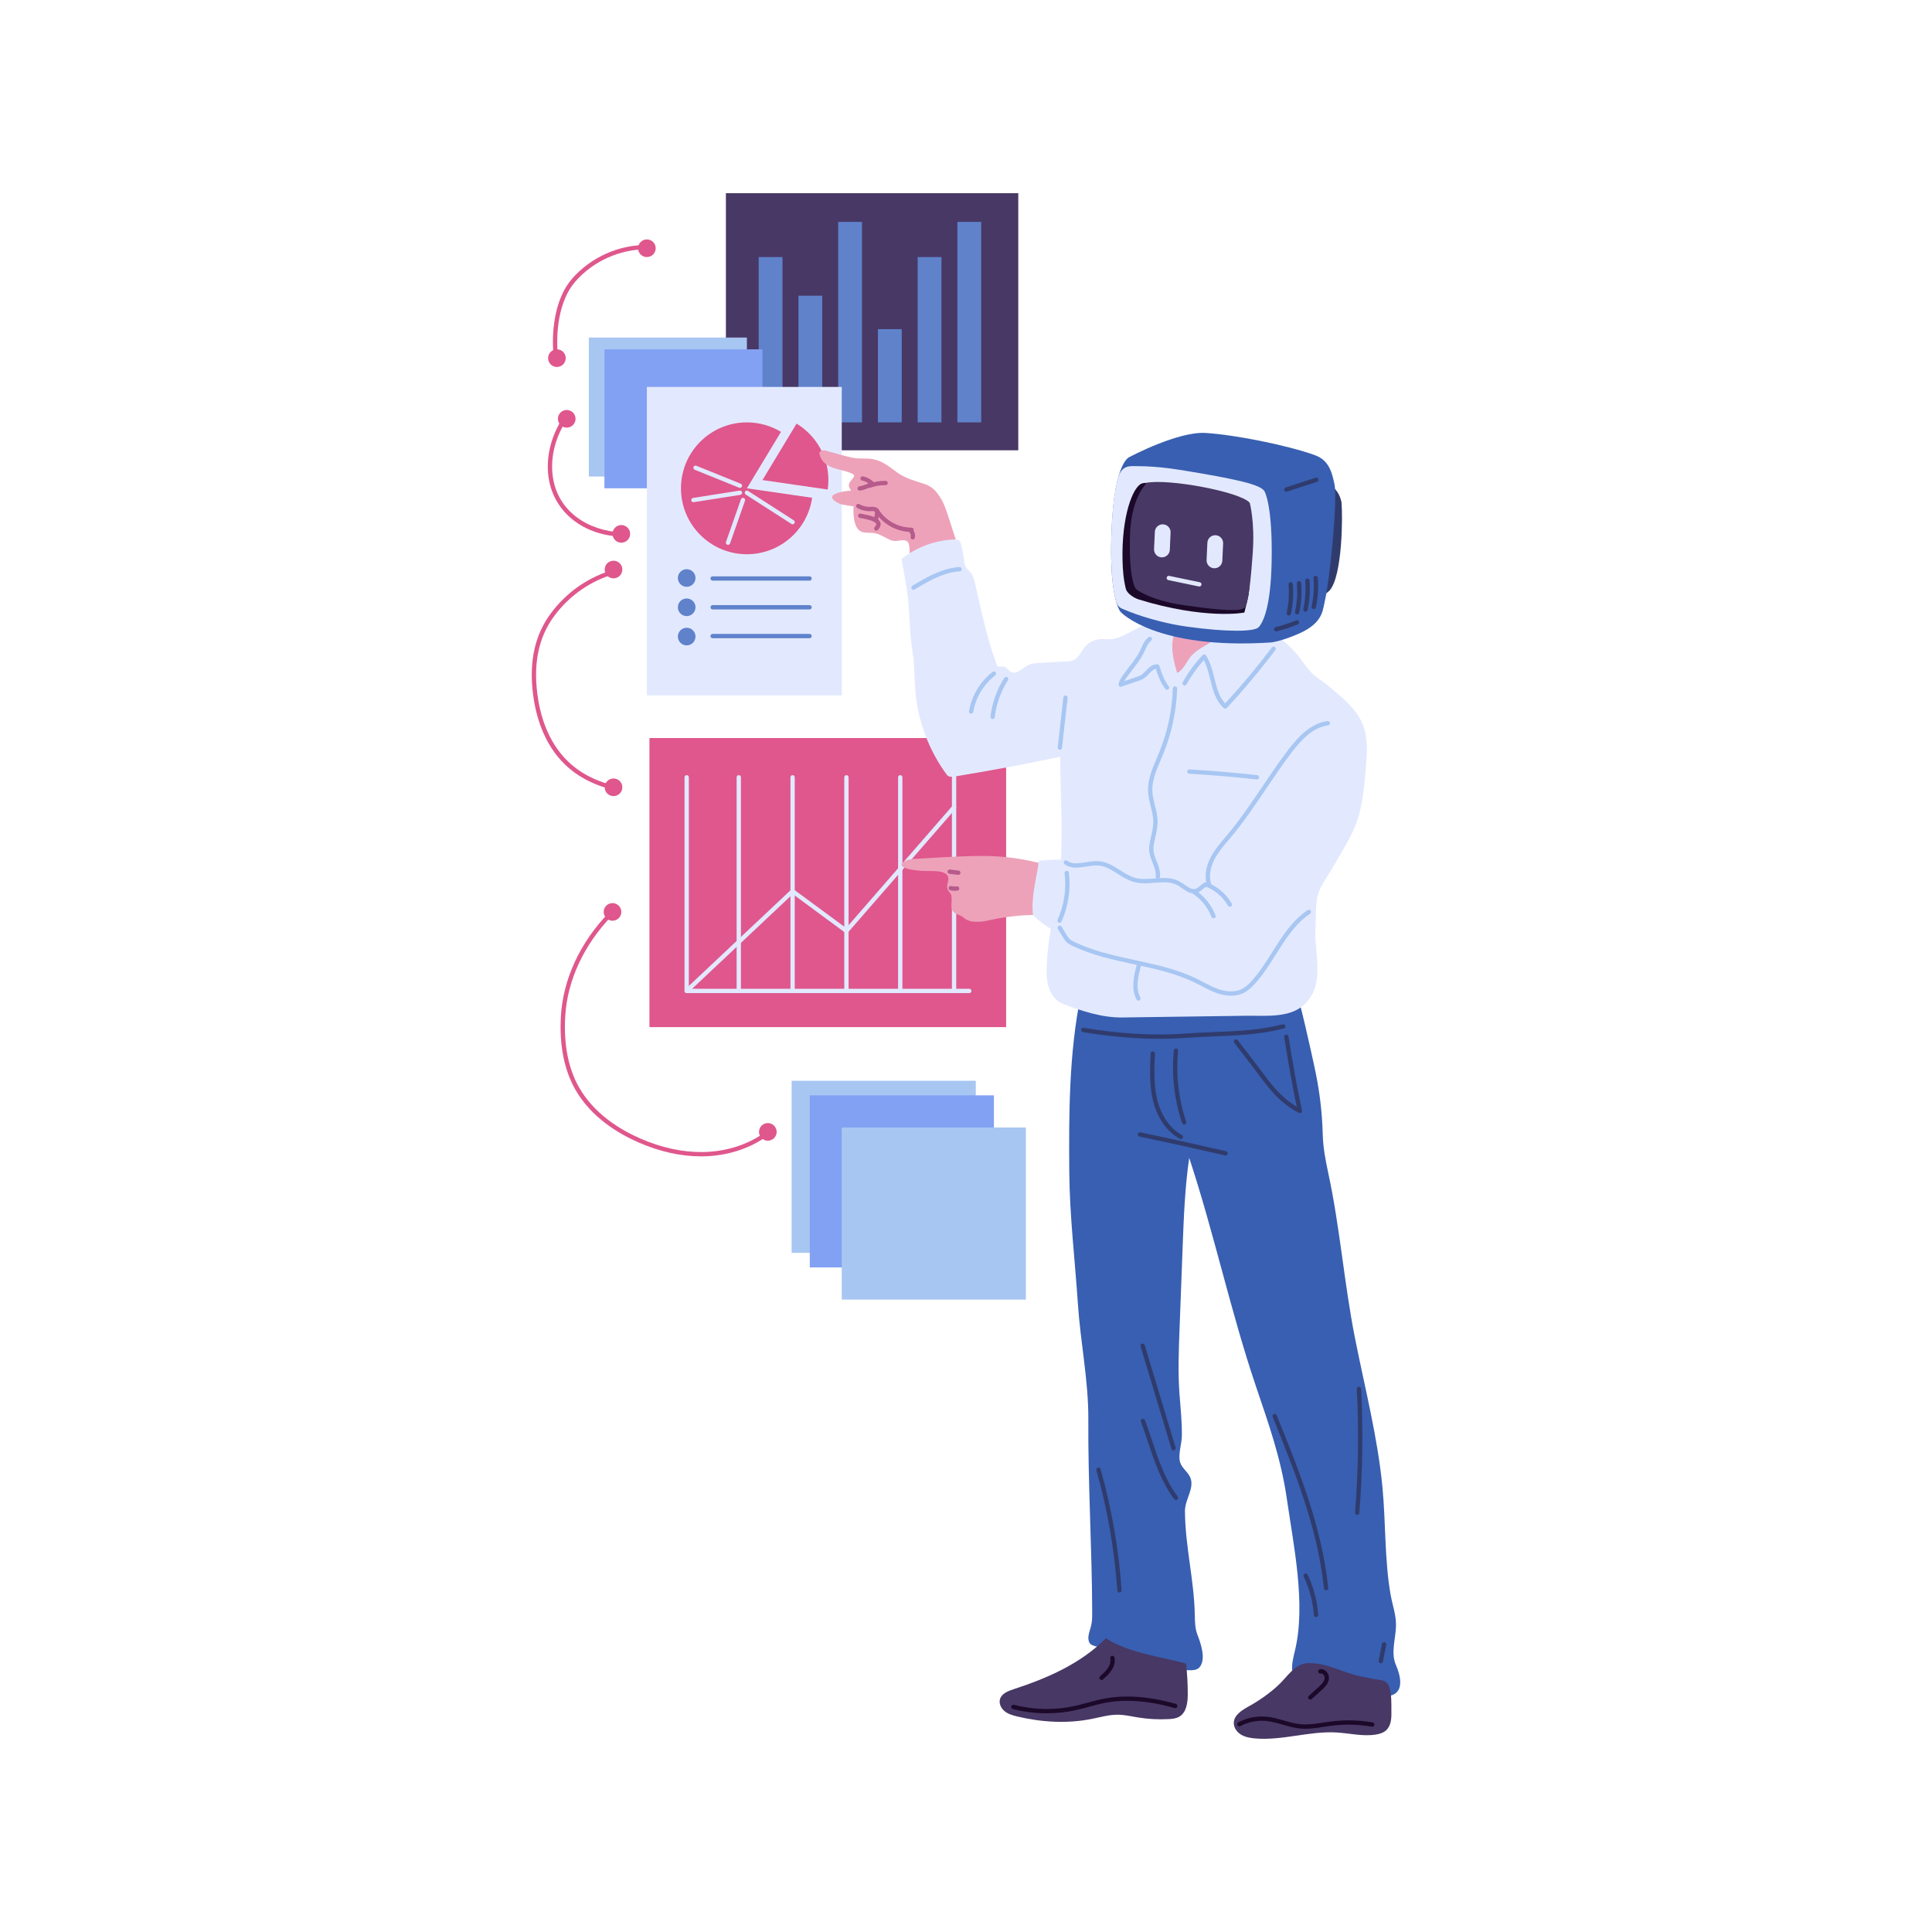 <?xml version="1.0" encoding="utf-8"?>
<svg xmlns="http://www.w3.org/2000/svg" enable-background="new 0 0 2460 2460" id="_x3C_Layer_x3E_" version="1.1" viewBox="0 0 2460 2460" x="0" y="0">
  <g>
    <g>
      <rect fill="#483865" height="327.36" width="372.278" x="924.281" y="246"/>
      <rect fill="#5F82CB" height="210.494" width="30.325" x="966.034" y="327.329"/>
      <rect fill="#5F82CB" height="161.298" width="30.325" x="1016.635" y="376.525"/>
      <rect fill="#5F82CB" height="255.285" width="30.326" x="1067.236" y="282.538"/>
      <rect fill="#5F82CB" height="118.71" width="30.326" x="1117.837" y="419.113"/>
      <rect fill="#5F82CB" height="210.494" width="30.325" x="1168.438" y="327.329"/>
      <rect fill="#5F82CB" height="255.285" width="30.325" x="1219.04" y="282.538"/>
      <rect fill="#A8C6F2" height="176.967" width="201.25" x="749.768" y="429.799"/>
      <rect fill="#83A1F3" height="176.967" width="201.249" x="769.594" y="444.794"/>
      <rect fill="#A8C6F2" height="219.087" width="234.464" x="1007.993" y="1376.142"/>
      <rect fill="#83A1F3" height="219.087" width="234.464" x="1031.09" y="1394.705"/>
      <rect fill="#A8C6F2" height="219.087" width="234.464" x="1071.803" y="1435.659"/>
      <rect fill="#E2E9FE" height="392.704" width="248.147" x="823.657" y="492.674"/>
      <rect fill="#DF578C" height="368.1" width="454.15" x="826.944" y="939.723"/>
      <path d="M885.58,735.963c0,6.202-5.028,11.23-11.23,11.23c-6.202,0-11.23-5.028-11.23-11.23&#xD;&#xA;			c0-6.202,5.028-11.23,11.23-11.23C880.553,724.733,885.58,729.761,885.58,735.963z" fill="#5F82CB"/>
      <path d="M885.58,773.245c0,6.202-5.028,11.23-11.23,11.23c-6.202,0-11.23-5.028-11.23-11.23&#xD;&#xA;			c0-6.202,5.028-11.23,11.23-11.23C880.553,762.015,885.58,767.043,885.58,773.245z" fill="#5F82CB"/>
      <path d="M885.58,810.526c0,6.202-5.028,11.23-11.23,11.23c-6.202,0-11.23-5.028-11.23-11.23&#xD;&#xA;			c0-6.202,5.028-11.23,11.23-11.23C880.553,799.296,885.58,804.324,885.58,810.526z" fill="#5F82CB"/>
      <path d="M994.434,549.895c-12.672-7.654-27.534-12.072-43.423-12.072c-46.349,0-83.94,37.571-83.94,83.94&#xD;&#xA;			c0,46.349,37.591,83.94,83.94,83.94c42.28,0,77.236-31.254,83.068-71.888l-83.068-12.052L994.434,549.895z" fill="#DF578C"/>
      <path d="M1014.266,539.396l-43.423,71.868l83.068,12.053c0.582-3.934,0.872-7.964,0.872-12.053&#xD;&#xA;			C1054.783,580.785,1038.545,554.104,1014.266,539.396z" fill="#DF578C"/>
      <g>
        <path d="M834.887,316.099c0,6.202-5.028,11.23-11.23,11.23c-6.202,0-11.23-5.028-11.23-11.23&#xD;&#xA;				c0-6.203,5.028-11.23,11.23-11.23C829.859,304.868,834.887,309.896,834.887,316.099z" fill="#DF578C"/>
        <circle cx="709.11" cy="456.024" fill="#DF578C" r="11.23"/>
        <g>
          <path d="M707.885,458.632c-1.378,0-2.566-1.035-2.725-2.437c-3.613-31.88,0.568-75.196,23.137-101.16&#xD;&#xA;					c23.855-27.442,59.74-43.577,96.159-43.096c1.517,0.019,2.731,1.263,2.712,2.78c-0.018,1.506-1.244,2.713-2.745,2.713&#xD;&#xA;					c-0.012,0-0.024,0-0.035-0.001c-34.745-0.423-69.136,14.969-91.945,41.207c-21.401,24.62-25.307,66.219-21.825,96.939&#xD;&#xA;					c0.171,1.507-0.912,2.867-2.419,3.038C708.093,458.627,707.99,458.632,707.885,458.632z" fill="#DF578C"/>
        </g>
      </g>
      <g>
        <path d="M732.851,533.278c0,6.202-5.028,11.23-11.23,11.23c-6.202,0-11.23-5.028-11.23-11.23&#xD;&#xA;				c0-6.203,5.028-11.23,11.23-11.23C727.823,522.047,732.851,527.075,732.851,533.278z" fill="#DF578C"/>
        <path d="M802.363,679.781c0,6.202-5.028,11.23-11.23,11.23c-6.202,0-11.23-5.028-11.23-11.23&#xD;&#xA;				c0-6.202,5.028-11.23,11.23-11.23C797.335,668.551,802.363,673.578,802.363,679.781z" fill="#DF578C"/>
        <g>
          <path d="M789.876,683.239c-0.044,0-0.089-0.001-0.134-0.004c-50.002-2.414-86.841-33.972-91.67-78.528&#xD;&#xA;					c-2.648-24.439,3.988-50.298,18.685-72.817c0.83-1.27,2.529-1.626,3.802-0.799c1.27,0.829,1.628,2.531,0.799,3.801&#xD;&#xA;					c-14.006,21.458-20.336,46.042-17.824,69.222c5.227,48.234,47.198,71.738,86.474,73.634c1.515,0.073,2.684,1.361,2.61,2.875&#xD;&#xA;					C792.547,682.096,791.333,683.239,789.876,683.239z" fill="#DF578C"/>
        </g>
      </g>
      <g>
        <path d="M792.427,725.175c0,6.202-5.028,11.23-11.23,11.23c-6.202,0-11.23-5.028-11.23-11.23&#xD;&#xA;				c0-6.202,5.028-11.23,11.23-11.23C787.398,713.946,792.427,718.973,792.427,725.175z" fill="#DF578C"/>
        <path d="M792.427,1002.451c0,6.202-5.028,11.23-11.23,11.23c-6.202,0-11.23-5.028-11.23-11.23&#xD;&#xA;				c0-6.202,5.028-11.23,11.23-11.23C787.398,991.221,792.427,996.248,792.427,1002.451z" fill="#DF578C"/>
        <g>
          <path d="M784.778,1006.375c-0.185,0-0.372-0.018-0.559-0.058c-25.63-5.305-48.052-16.672-64.845-32.872&#xD;&#xA;					c-27.802-26.821-37.495-63.718-40.73-89.947c-5.084-41.238,2.255-74.642,22.441-102.121&#xD;&#xA;					c20.403-27.777,49.682-47.851,82.441-56.522c1.465-0.388,2.97,0.485,3.358,1.952c0.388,1.467-0.486,2.97-1.952,3.358&#xD;&#xA;					c-31.552,8.351-59.757,27.694-79.421,54.464c-19.316,26.296-26.321,58.417-21.416,98.198&#xD;&#xA;					c3.126,25.349,12.446,60.961,39.091,86.666c16.045,15.478,37.534,26.352,62.144,31.446c1.485,0.307,2.44,1.761,2.133,3.245&#xD;&#xA;					C787.196,1005.483,786.053,1006.375,784.778,1006.375z" fill="#DF578C"/>
        </g>
      </g>
      <g>
        <path d="M791.133,1161.146c0,6.202-5.028,11.23-11.23,11.23c-6.202,0-11.23-5.028-11.23-11.23&#xD;&#xA;				c0-6.203,5.028-11.23,11.23-11.23C786.105,1149.916,791.133,1154.943,791.133,1161.146z" fill="#DF578C"/>
        <path d="M988.897,1441.225c0,6.202-5.028,11.23-11.23,11.23s-11.23-5.028-11.23-11.23&#xD;&#xA;				c0-6.202,5.028-11.23,11.23-11.23S988.897,1435.023,988.897,1441.225z" fill="#DF578C"/>
        <g>
          <path d="M892.699,1472.387c-25.792,0.001-52.503-5.932-79.452-17.646&#xD;&#xA;					c-25.745-11.192-60.672-32.027-80.853-67.727c-14.204-25.125-20.321-56.52-18.182-93.311&#xD;&#xA;					c2.72-46.769,24.241-93.331,60.6-131.109c1.051-1.093,2.792-1.123,3.883-0.074c1.093,1.051,1.126,2.79,0.074,3.883&#xD;&#xA;					c-35.45,36.835-56.429,82.158-59.072,127.619c-2.078,35.72,3.804,66.098,17.48,90.29c19.434,34.377,53.285,54.535,78.261,65.393&#xD;&#xA;					c27.201,11.825,54.116,17.618,79.975,17.168c28.55-0.478,55.913-9.016,77.048-24.044c1.232-0.877,2.95-0.59,3.83,0.647&#xD;&#xA;					c0.879,1.236,0.589,2.951-0.647,3.83c-22.03,15.663-50.49,24.563-80.138,25.058&#xD;&#xA;					C894.571,1472.379,893.634,1472.387,892.699,1472.387z" fill="#DF578C"/>
        </g>
      </g>
      <g>
        <path d="M1030.83,739.33H907.393c-1.517,0-2.747-1.23-2.747-2.746c0-1.517,1.23-2.747,2.747-2.747h123.438&#xD;&#xA;				c1.517,0,2.747,1.23,2.747,2.747C1033.577,738.1,1032.347,739.33,1030.83,739.33z" fill="#5F82CB"/>
      </g>
      <g>
        <path d="M1030.83,775.991H907.393c-1.517,0-2.747-1.23-2.747-2.747c0-1.517,1.23-2.747,2.747-2.747h123.438&#xD;&#xA;				c1.517,0,2.747,1.23,2.747,2.747C1033.577,774.761,1032.347,775.991,1030.83,775.991z" fill="#5F82CB"/>
      </g>
      <g>
        <path d="M1030.83,812.653H907.393c-1.517,0-2.747-1.23-2.747-2.747c0-1.516,1.23-2.746,2.747-2.746h123.438&#xD;&#xA;				c1.517,0,2.747,1.23,2.747,2.746C1033.577,811.423,1032.347,812.653,1030.83,812.653z" fill="#5F82CB"/>
      </g>
      <g>
        <path d="M942.147,621.192c-0.342,0-0.691-0.064-1.028-0.2l-56.568-22.861c-1.406-0.568-2.085-2.169-1.517-3.575&#xD;&#xA;				c0.569-1.406,2.169-2.085,3.576-1.517l56.568,22.861c1.406,0.568,2.086,2.169,1.517,3.575&#xD;&#xA;				C944.263,620.544,943.234,621.192,942.147,621.192z" fill="#E2E9FE"/>
      </g>
      <g>
        <path d="M882.913,639.45c-1.328,0-2.497-0.966-2.71-2.321c-0.235-1.498,0.789-2.904,2.288-3.14l59.231-9.3&#xD;&#xA;				c1.482-0.234,2.903,0.788,3.139,2.288c0.235,1.498-0.789,2.904-2.288,3.139l-59.231,9.3&#xD;&#xA;				C883.199,639.438,883.055,639.45,882.913,639.45z" fill="#E2E9FE"/>
      </g>
      <g>
        <path d="M926.974,693.757c-0.302,0-0.609-0.049-0.909-0.155c-1.432-0.503-2.185-2.069-1.682-3.501l19.053-54.307&#xD;&#xA;				c0.502-1.432,2.069-2.187,3.501-1.683c1.431,0.503,2.184,2.069,1.682,3.501l-19.053,54.307&#xD;&#xA;				C929.169,693.05,928.107,693.757,926.974,693.757z" fill="#E2E9FE"/>
      </g>
      <g>
        <path d="M1009.209,667.559c-0.508,0-1.022-0.141-1.482-0.436l-58.194-37.41c-1.276-0.82-1.646-2.52-0.825-3.796&#xD;&#xA;				c0.819-1.275,2.516-1.645,3.796-0.825l58.194,37.41c1.275,0.82,1.645,2.52,0.825,3.796&#xD;&#xA;				C1010.998,667.114,1010.113,667.559,1009.209,667.559z" fill="#E2E9FE"/>
      </g>
      <g>
        <path d="M1234.202,1264.481H874.351c-1.517,0-2.747-1.23-2.747-2.747v-272.03c0-1.516,1.23-2.746,2.747-2.746&#xD;&#xA;				c1.517,0,2.746,1.23,2.746,2.746v269.283h357.105c1.518,0,2.746,1.23,2.746,2.747&#xD;&#xA;				C1236.948,1263.251,1235.72,1264.481,1234.202,1264.481z" fill="#E2E9FE"/>
      </g>
      <g>
        <path d="M940.68,1262.965c-1.517,0-2.747-1.23-2.747-2.747V989.704c0-1.516,1.23-2.746,2.747-2.746&#xD;&#xA;				c1.516,0,2.746,1.23,2.746,2.746v270.514C943.427,1261.735,942.197,1262.965,940.68,1262.965z" fill="#E2E9FE"/>
      </g>
      <g>
        <path d="M1009.212,1262.965c-1.517,0-2.747-1.23-2.747-2.747V989.704c0-1.516,1.23-2.746,2.747-2.746&#xD;&#xA;				c1.517,0,2.746,1.23,2.746,2.746v270.514C1011.958,1261.735,1010.729,1262.965,1009.212,1262.965z" fill="#E2E9FE"/>
      </g>
      <g>
        <path d="M1077.745,1262.965c-1.516,0-2.746-1.23-2.746-2.747V989.704c0-1.516,1.23-2.746,2.746-2.746&#xD;&#xA;				c1.517,0,2.747,1.23,2.747,2.746v270.514C1080.491,1261.735,1079.261,1262.965,1077.745,1262.965z" fill="#E2E9FE"/>
      </g>
      <g>
        <path d="M1146.277,1262.965c-1.518,0-2.746-1.23-2.746-2.747V989.704c0-1.516,1.228-2.746,2.746-2.746&#xD;&#xA;				c1.517,0,2.746,1.23,2.746,2.746v270.514C1149.023,1261.735,1147.794,1262.965,1146.277,1262.965z" fill="#E2E9FE"/>
      </g>
      <g>
        <path d="M1214.81,1262.965c-1.517,0-2.746-1.23-2.746-2.747V989.704c0-1.516,1.229-2.746,2.746-2.746&#xD;&#xA;				c1.518,0,2.746,1.23,2.746,2.746v270.514C1217.556,1261.735,1216.328,1262.965,1214.81,1262.965z" fill="#E2E9FE"/>
      </g>
      <g>
        <path d="M874.352,1264.481c-0.732,0-1.461-0.291-2.001-0.865c-1.04-1.105-0.987-2.842,0.118-3.882&#xD;&#xA;				l134.861-126.891c0.963-0.909,2.444-1,3.511-0.211l66.494,49.012l135.403-155.599c0.995-1.143,2.727-1.266,3.875-0.27&#xD;&#xA;				c1.143,0.996,1.264,2.731,0.269,3.875l-137.066,157.51c-0.942,1.082-2.552,1.254-3.701,0.409l-66.69-49.155l-133.193,125.321&#xD;&#xA;				C875.703,1264.233,875.026,1264.481,874.352,1264.481z" fill="#E2E9FE"/>
      </g>
    </g>
    <g>
      <path d="M1766.927,2159.715c22.829-2.841,16.207-26.464,10.393-39.962c-6.648-15.435-0.182-33.141,0.179-49.155&#xD;&#xA;			c0.328-14.561-4.455-26.328-6.916-40.398c-7.699-44.023-6.033-92.091-10.355-136.897c-6.172-63.975-22.531-126.863-34.986-189.73&#xD;&#xA;			c-13.759-69.445-19.078-141.04-33.978-209.943c-3.489-16.133-6.575-32.453-7.013-48.973c-0.823-30.978-4.475-59.029-11.418-90.124&#xD;&#xA;			c-1.844-8.258-20.052-93.127-23.584-92.797c-91.346,8.533-181.843,13.866-273.278,6.39&#xD;&#xA;			c-14.852,73.615-15.019,149.323-14.451,224.118c0.425,55.935,7.206,111.329,10.901,167.281&#xD;&#xA;			c3.264,49.438,13.657,98.797,13.344,147.778c-0.523,81.942,4.677,163.528,4.912,245.265c0.017,5.843,0.026,11.755-1.343,17.427&#xD;&#xA;			c-1.773,7.347-5.736,15.406-1.991,21.927c3.085,5.373,18.217,5.767,23.742,7.055c13.22,3.082,27.233,6.372,40.4,10.061&#xD;&#xA;			c21.896,6.134,42.791,18.456,65.476,17.677c3.706-0.127,7.743-0.783,10.229-3.605c9.2-10.443,1.327-31.656-2.591-41.871&#xD;&#xA;			c-2.95-7.696-3.124-16.171-3.26-24.439c-0.741-44.972-12.311-87.57-12.54-132.873c-0.073-14.569,12.309-28.81,6.906-42.283&#xD;&#xA;			c-2.941-7.333-10.563-11.99-13.021-19.507c-3.018-9.231,1.981-23.375,2.152-33.361c0.314-18.309-1.735-36.282-3.057-54.505&#xD;&#xA;			c-1.945-26.82-0.934-53.764,0.078-80.639c1.312-34.852,2.625-69.704,3.937-104.555c1.444-38.347,2.896-76.786,8.421-114.741&#xD;&#xA;			c31.64,95.744,52.59,195.017,84.758,290.24c16.422,48.613,32.154,92.51,39.511,143.572&#xD;&#xA;			c8.522,59.149,24.634,134.447,10.363,193.507c-4.582,18.963-8.379,35.03,11.174,42.217c18.842,6.924,38.107,5.201,57.364,8.733&#xD;&#xA;			C1733.677,2155.589,1753.091,2161.436,1766.927,2159.715z" fill="#385FB1"/>
      <path d="M1263.13,1171.007c-4.876,1.036-9.749,2.208-14.742,2.53c-8.244,0.533-15.792,0.037-21.673-5.281&#xD;&#xA;			c-3.648-3.299-9.681-3.823-12.88-7.492c-5.179-5.94,0.538-15.335-3.151-22.145c-1.134-2.094-3.092-3.769-4.041-5.938&#xD;&#xA;			c-1.451-3.318-0.284-7.041,0.529-10.536c3.841-16.523-22.591-12.274-33.743-13.305c-4.015-0.371-28.015-1.688-25.265-9.241&#xD;&#xA;			c0.288-0.789,1.045-1.346,1.792-1.818c4.321-2.733,10.049-4.288,15.3-4.205c18.189-1.163,36.392-2.14,54.605-2.93&#xD;&#xA;			c13.74-0.596,27.501-1.086,41.246-0.617c27.589,0.94,55.017,5.769,81.02,14.264c2.028,10.672,1.64,21.816-1.141,32.346&#xD;&#xA;			c-2.051,7.767-3.677,15.672-6.073,23.358c-2.469,7.924-10.403,4.861-18.303,4.984&#xD;&#xA;			C1298.619,1165.263,1280.66,1167.283,1263.13,1171.007z" fill="#EDA2BA"/>
      <path d="M1207.25,656.999c-2.514-7.701-5.066-15.481-9.288-22.394c-5.868-9.605-11.262-15.404-21.859-18.742&#xD;&#xA;			c-11.492-3.619-23.401-6.942-33.358-14.011c-9.746-6.921-18.266-14.63-30.605-17.105c-8.655-1.736-17.634-0.112-26.311-1.846&#xD;&#xA;			c-11.256-2.25-22.795-6.069-33.967-8.987c-2.622-0.685-4.775-0.952-7.028,0.505c-4.086,2.643,1.855,11.879,3.936,14.006&#xD;&#xA;			c9.581,9.798,25.518,8.99,37.015,15.145c0.713,0.381,1.455,0.88,1.677,1.658c0.217,0.756-0.125,1.554-0.523,2.232&#xD;&#xA;			c-2.005,3.41-5.736,6.07-6.053,10.013c-0.22,2.748,1.253,5.032,3.016,7.26c-6.715,0.399-13.3,1.099-20.241,4.074&#xD;&#xA;			c-11.527,4.946,4.097,12.719,8.359,13.562c4.336,0.858,9.603,1.825,14.944,2.345c-0.132,0.778-0.224,1.565-0.244,2.364&#xD;&#xA;			c-0.252,10.085,0.551,28.602,12.814,30.781c4.3,0.764,8.738,0.224,13.063,0.831c7.464,1.047,13.232,5.472,19.951,8.386&#xD;&#xA;			c6.387,2.768,8.752,1.57,15.179,0.908c12.604-1.3,9.418,8.587,10.865,18.799c0.908,6.406,2.082,12.828,5.59,18.394&#xD;&#xA;			c16.95-0.982,35.12-3.141,51.02-9.097c2.426-0.909,5.111-11.189,6.981-12.981C1217.278,687.708,1212.264,672.353,1207.25,656.999z" fill="#EDA2BA"/>
      <path d="M1677.109,1222.402c-1.411-22.887-3.145-23.995-1.948-46.974c0.608-11.666-0.065-26.615,3.393-37.774&#xD;&#xA;			c3.402-10.98,12.037-21.909,17.791-31.904c1.951-3.388,3.902-6.777,5.852-10.166c10.339-17.96,22.811-37.405,28.052-57.431&#xD;&#xA;			c5.89-22.509,7.928-46.864,9.527-70.006c1.669-24.151,0.658-44.505-15.882-64.367c-10.096-12.124-22.42-22.162-34.66-32.117&#xD;&#xA;			c-7.122-5.792-14.704-9.797-20.764-16.62c-6.137-6.91-11.144-14.862-17.097-21.946c-11.86-14.112-25.947-26.211-44.831-28.833&#xD;&#xA;			c-14.694-2.04-29.144,0.335-43.622-1.899c-17.339-2.675-34.887-4.388-52.296-6.576c-13.728-1.725-27.578-3.454-41.364-2.278&#xD;&#xA;			c-20.354,1.736-33.353,16.671-52.042,20.081c-5.489,1.001-11.147-0.205-16.708,0.251c-7.417,0.609-14.531,4.317-19.277,10.049&#xD;&#xA;			c-4.705,5.683-7.519,13.515-14.225,16.592c-2.973,1.364-6.327,1.568-9.592,1.75c-11.001,0.616-22.001,1.231-33.001,1.847&#xD;&#xA;			c-5.522,0.31-11.242,0.672-16.126,3.264c-6.946,3.688-13.783,11.869-20.809,8.336c-3.753-1.888-5.926-6.845-10.118-7.118&#xD;&#xA;			c-2.221-0.145-4.676,1.116-6.546-0.091c-1.021-0.659-1.511-1.872-1.941-3.008c-12.592-33.253-19.289-68.246-27.436-102.939&#xD;&#xA;			c-1.027-4.372-2.115-8.88-4.795-12.483c-2.186-2.939-5.339-5.138-7.091-8.354c-1.573-2.886-1.845-6.273-2.213-9.539&#xD;&#xA;			c-0.719-6.382-1.923-12.709-3.599-18.91c-0.553-2.045-1.279-4.247-3.051-5.408c-1.49-0.975-3.392-0.99-5.172-0.93&#xD;&#xA;			c-24.391,0.824-48.446,9.66-67.571,24.82c1.843,11.388,4.467,24.203,6.309,35.59c4.62,28.557,3.109,54.743,7.749,83.297&#xD;&#xA;			c2.707,16.66,2.154,33.666,3.639,50.478c3.352,37.945,17.346,74.893,39.973,105.537c3.135,4.246,10.419,2.04,15.625,1.177&#xD;&#xA;			c43.071-7.142,85.988-15.204,128.715-24.176c0.08,46.659,3.678,94.36,0.312,140.763c-3.519,48.513-14.991,74.79-17.353,123.419&#xD;&#xA;			c-0.477,9.82-0.553,19.86,2.407,29.235c2.959,9.375,9.432,18.11,18.653,21.521c24.147,8.931,49.371,17.345,75.115,16.989&#xD;&#xA;			c52.587-0.728,105.174-1.457,157.761-2.185c22.146-0.307,54.351,3.211,72.662-13.208&#xD;&#xA;			C1677.154,1264.338,1678.489,1244.794,1677.109,1222.402z" fill="#E2E9FE"/>
      <path d="M1546.223,814.472c-10.54,7.952-23.885,12.759-31.591,23.48c-4.897,6.815-8.231,15.204-15.726,18.979&#xD;&#xA;			c-5.264-16.986-11.032-41.306,0.037-56.453C1515.236,805.773,1529.93,809.177,1546.223,814.472z" fill="#EDA2BA"/>
      <g>
        <path d="M1673.135,610.075c0,0,29.341,1.329,34.995,29.516c1.654,18.229,1.1,93.153-14.855,111.888&#xD;&#xA;				c-5.34,6.27-14.528,8.225-22.896,8.907L1673.135,610.075z" fill="#303B6D"/>
        <path d="M1687.578,762.012c-3.314,14.203-2.597,26.701-23.562,39.587c-10.095,6.181-34.995,15.734-46.775,16.489&#xD;&#xA;				c-145.19,9.281-189.969-38.502-189.969-38.502s-1.046-0.93-2.519-3.875c-0.446-0.872-0.93-1.938-1.414-3.197&#xD;&#xA;				c-4.34-10.87-10.405-37.107-8.022-96.865c1.821-45.613,7.79-69.136,13.254-81.246c1.221-2.713,2.422-4.844,3.546-6.53&#xD;&#xA;				c3.74-5.658,6.569-6.219,6.569-6.219s61.134-32.572,96.516-30.364c37.165,2.306,103.549,15.521,138.854,28.193&#xD;&#xA;				c5.561,1.996,9.766,4.786,13.021,8.177c6.937,7.189,9.611,17.168,11.974,28.29C1703.699,638.059,1692.5,741.046,1687.578,762.012&#xD;&#xA;				z" fill="#385FB1"/>
        <path d="M1619.159,715.546c-1.163,58.769-11.258,77.546-16.644,83.184c-5.406,5.639-39.432,6.375-92.04-0.969&#xD;&#xA;				c-5.606-0.783-11.185-1.755-16.734-2.865c-12.81-2.562-25.488-5.835-37.939-9.787c-6.048-1.92-12.044-4.007-17.955-6.315&#xD;&#xA;				c-2.78-1.085-5.541-2.22-8.276-3.416c-2.767-1.21-4.791-2.239-6.379-4.948c-1.575-2.689-2.356-5.396-3.074-8.386&#xD;&#xA;				c-1.481-6.165-2.464-12.447-3.209-18.74c-1.108-9.359-1.666-18.779-1.938-28.197c-0.378-13.15-0.179-26.314,0.344-39.458&#xD;&#xA;				c0.866-21.677,2.45-43.764,7.778-64.871c1.333-5.281,3.166-10.77,7.686-14.18c5.123-3.865,11.25-3.05,17.443-3.042&#xD;&#xA;				c13.667,0.018,27.331,1.09,40.885,2.797c5.017,0.632,10.022,1.357,15.012,2.177c70.493,11.549,102.154,18.563,106.145,27.438&#xD;&#xA;				C1610.265,625.968,1620.592,643.445,1619.159,715.546z" fill="#E2E9FE"/>
        <path d="M1587.711,657.871c-5.17-0.81-108.757-8.746-118.196,6.056c-9.408,14.754,120.457,56.882,121.058,74.303&#xD;&#xA;				c0.601,17.421-1.114,21.058-6.077,41.573c-0.17,0.703-51.434,9.153-134.478-16.496c-6.083-1.878-14.986-7.516-16.502-13.599&#xD;&#xA;				c-3.001-12.044-3.916-23.833-4.214-36.137c-1.368-56.321,13.114-93.567,24.382-97.89c15.784-6.057,129.824,21.127,134.328,23.503&#xD;&#xA;				C1591.552,641.053,1591.119,658.406,1587.711,657.871z" fill="#1C092A"/>
        <path d="M1591.251,640.141c0,0,6.709,24.006,3.88,63.57c-2.828,39.563-5.755,65.137-10.47,70.069&#xD;&#xA;				c-4.715,4.931-28.611,3.775-77.481-3.275c-43.622-6.292-60.462-20.234-60.462-20.234s-9.58-8.804-7.901-67.785&#xD;&#xA;				c1.171-41.132,13.959-58.877,21.119-67.688C1486.552,609.107,1578.766,625.934,1591.251,640.141z" fill="#483865"/>
        <path d="M1545.908,723.556L1545.908,723.556c5.537,0.251,10.228-4.034,10.479-9.571l0.997-22.005&#xD;&#xA;				c0.251-5.537-4.034-10.228-9.571-10.479l0,0c-5.536-0.251-10.228,4.034-10.479,9.571l-0.996,22.006&#xD;&#xA;				C1536.087,718.614,1540.371,723.305,1545.908,723.556z" fill="#E2E9FE"/>
        <path d="M1479.025,709.682L1479.025,709.682c5.536,0.251,10.228-4.034,10.479-9.57l0.997-22.006&#xD;&#xA;				c0.251-5.536-4.034-10.228-9.571-10.479l0,0c-5.536-0.251-10.228,4.034-10.479,9.571l-0.997,22.006&#xD;&#xA;				C1469.203,704.74,1473.488,709.432,1479.025,709.682z" fill="#E2E9FE"/>
        <g>
          <path d="M1672.801,775.585c-0.191,0-0.386-0.02-0.581-0.062c-1.483-0.32-2.425-1.782-2.106-3.264&#xD;&#xA;					c2.56-11.849,3.347-23.984,2.344-36.068c-0.126-1.511,0.997-2.839,2.509-2.964c1.48-0.118,2.836,0.996,2.963,2.51&#xD;&#xA;					c1.05,12.624,0.225,25.302-2.447,37.682C1675.206,774.705,1674.067,775.585,1672.801,775.585z" fill="#303B6D"/>
        </g>
        <g>
          <path d="M1662.21,778.93c-0.191,0-0.386-0.02-0.583-0.062c-1.481-0.32-2.424-1.782-2.104-3.264&#xD;&#xA;					c2.56-11.848,3.349-23.983,2.346-36.069c-0.126-1.511,0.998-2.838,2.51-2.964c1.487-0.117,2.839,0.997,2.963,2.51&#xD;&#xA;					c1.05,12.626,0.225,25.304-2.449,37.683C1664.615,778.05,1663.476,778.93,1662.21,778.93z" fill="#303B6D"/>
        </g>
        <g>
          <path d="M1651.621,782.274c-0.191,0-0.386-0.02-0.583-0.062c-1.482-0.32-2.424-1.782-2.104-3.264&#xD;&#xA;					c2.562-11.849,3.35-23.984,2.344-36.069c-0.126-1.511,0.997-2.839,2.509-2.965c1.495-0.114,2.836,0.997,2.963,2.509&#xD;&#xA;					c1.052,12.625,0.227,25.304-2.447,37.684C1654.026,781.393,1652.887,782.274,1651.621,782.274z" fill="#303B6D"/>
        </g>
        <g>
          <path d="M1641.032,783.678c-0.191,0-0.386-0.02-0.581-0.062c-1.483-0.32-2.426-1.781-2.106-3.264&#xD;&#xA;					c2.56-11.856,3.35-23.992,2.345-36.069c-0.127-1.512,0.997-2.839,2.509-2.965c1.481-0.12,2.838,0.996,2.963,2.509&#xD;&#xA;					c1.05,12.618,0.227,25.297-2.447,37.684C1643.437,782.799,1642.298,783.678,1641.032,783.678z" fill="#303B6D"/>
        </g>
        <g>
          <path d="M1637.857,626.064c-1.158,0-2.235-0.737-2.611-1.898c-0.469-1.442,0.319-2.992,1.761-3.461&#xD;&#xA;					l38.277-12.439c1.449-0.465,2.994,0.322,3.461,1.764c0.469,1.443-0.32,2.991-1.764,3.461l-38.275,12.439&#xD;&#xA;					C1638.424,626.02,1638.137,626.064,1637.857,626.064z" fill="#303B6D"/>
        </g>
        <g>
          <path d="M1625.01,803.878c-1.235,0-2.358-0.839-2.666-2.093c-0.359-1.474,0.541-2.96,2.015-3.321&#xD;&#xA;					c8.871-2.173,17.64-5.059,26.064-8.576c1.396-0.585,3.011,0.078,3.592,1.475c0.584,1.4-0.076,3.009-1.476,3.593&#xD;&#xA;					c-8.684,3.628-17.727,6.602-26.874,8.842C1625.446,803.853,1625.226,803.878,1625.01,803.878z" fill="#303B6D"/>
        </g>
        <g>
          <path d="M1527.124,746.802c-0.183,0-0.373-0.019-0.56-0.058l-38.916-8.092c-1.485-0.309-2.439-1.762-2.131-3.248&#xD;&#xA;					c0.31-1.483,1.758-2.437,3.247-2.13l38.916,8.093c1.485,0.308,2.439,1.762,2.13,3.248&#xD;&#xA;					C1529.54,745.911,1528.399,746.802,1527.124,746.802z" fill="#E2E9FE"/>
        </g>
      </g>
      <path d="M1388.095,1196.517c-28.397,0.454-51.973-11.675-72.69-31.102c-2.975-21.971,4.481-47.579,7.513-69.487&#xD;&#xA;			c23.176-2.014,46.188-2.147,69.085,1.965c4.285,18.827,2.911,39.175,0.345,58.312&#xD;&#xA;			C1390.141,1172.67,1386.969,1179.943,1388.095,1196.517z" fill="#E2E9FE"/>
      <path d="M1510.197,2118.228c1.461,12.935,2.184,25.953,2.165,38.969c-0.016,10.821-1.651,23.55-11.1,28.821&#xD;&#xA;			c-3.866,2.156-8.426,2.618-12.845,2.872c-13.195,0.758-26.473,0.056-39.514-2.09c-8.482-1.395-16.924-3.405-25.519-3.471&#xD;&#xA;			c-11.173-0.085-22.068,3.11-33.023,5.305c-31.267,6.267-63.856,4.396-94.874-3.003c-5.724-1.365-11.583-3.004-16.185-6.671&#xD;&#xA;			c-4.602-3.667-7.666-9.872-5.994-15.513c2.109-7.113,10.196-10.268,17.252-12.562c42.959-13.972,85.757-32.695,117.535-64.803&#xD;&#xA;			C1439.198,2105.268,1474.93,2108.649,1510.197,2118.228z" fill="#483865"/>
      <path d="M1771.624,2179.406c0-9.344,0.522-24.337-3.318-32.961c-3.49-7.835-10.965-7.058-19.114-8.587&#xD;&#xA;			c-9.541-1.791-19.105-3.587-28.395-6.402c-18.672-5.659-36.465-14.942-56.495-13.672c-16.222,1.028-25.87,18.25-37.221,28.53&#xD;&#xA;			c-11.022,9.982-23.194,18.693-36.198,25.906c-8.983,4.983-19.707,11.254-19.911,21.525c-0.121,6.13,3.985,11.765,9.229,14.942&#xD;&#xA;			c5.245,3.177,11.475,4.273,17.582,4.82c34.627,3.104,69.087-9.519,103.798-7.568c16.63,0.935,33.281,5.208,49.754,2.747&#xD;&#xA;			c4.958-0.741,10.028-2.199,13.71-5.6C1771.261,2197.346,1771.882,2187.863,1771.624,2179.406z" fill="#483865"/>
      <g>
        <path d="M1476.576,1322.716c-30.92,0-64.628-2.937-97.775-8.619c-1.495-0.256-2.499-1.676-2.242-3.17&#xD;&#xA;				c0.255-1.498,1.678-2.496,3.169-2.244c44.763,7.674,90.529,10.294,128.878,7.382c12.384-0.94,24.773-1.437,36.753-1.916&#xD;&#xA;				c30.053-1.203,58.437-2.34,87.939-9.884c1.47-0.378,2.965,0.511,3.342,1.98c0.377,1.469-0.511,2.965-1.979,3.341&#xD;&#xA;				c-30.064,7.688-60.068,8.89-89.082,10.052c-11.931,0.478-24.27,0.972-36.557,1.905&#xD;&#xA;				C1498.685,1322.327,1487.812,1322.716,1476.576,1322.716z" fill="#303B6D"/>
      </g>
      <g>
        <path d="M1655.112,1417.313c-0.429,0-0.863-0.101-1.26-0.307c-24.493-12.642-38.364-31.315-53.049-51.084&#xD;&#xA;				c-2.965-3.994-6.033-8.123-9.221-12.249l-19.977-25.851c-0.929-1.199-0.707-2.924,0.494-3.853c1.2-0.925,2.923-0.705,3.851,0.494&#xD;&#xA;				l19.977,25.851c3.22,4.168,6.305,8.318,9.287,12.333c13.772,18.54,25.81,34.747,45.967,46.615&#xD;&#xA;				c-5.414-25.84-10.799-55.67-16.023-88.783c-0.237-1.498,0.787-2.904,2.286-3.14c1.481-0.241,2.905,0.785,3.141,2.285&#xD;&#xA;				c5.609,35.556,11.401,67.306,17.214,94.367c0.223,1.039-0.172,2.113-1.016,2.759&#xD;&#xA;				C1656.291,1417.122,1655.705,1417.313,1655.112,1417.313z" fill="#303B6D"/>
      </g>
      <g>
        <path d="M1503.686,1450.386c-0.439,0-0.884-0.105-1.296-0.326c-16.444-8.822-28.954-26.647-34.322-48.902&#xD;&#xA;				c-4.755-19.725-3.86-40.065-2.994-59.735c0.067-1.515,1.265-2.699,2.865-2.623c1.516,0.067,2.689,1.349,2.623,2.865&#xD;&#xA;				c-0.85,19.288-1.728,39.235,2.846,58.205c5.001,20.737,16.512,37.267,31.578,45.35c1.336,0.717,1.839,2.382,1.122,3.719&#xD;&#xA;				C1505.613,1449.861,1504.664,1450.386,1503.686,1450.386z" fill="#303B6D"/>
      </g>
      <g>
        <path d="M1507.679,1431.769c-1.15,0-2.221-0.727-2.606-1.877c-9.841-29.499-13.462-61.454-10.466-92.41&#xD;&#xA;				c0.147-1.51,1.491-2.615,2.999-2.468c1.51,0.146,2.615,1.488,2.469,2.998c-2.924,30.195,0.607,61.367,10.208,90.141&#xD;&#xA;				c0.479,1.439-0.297,2.995-1.737,3.474C1508.26,1431.723,1507.967,1431.769,1507.679,1431.769z" fill="#303B6D"/>
      </g>
      <g>
        <path d="M1560.498,1471.256c-0.204,0-0.413-0.023-0.621-0.071c-36.075-8.341-72.725-16.411-108.929-23.989&#xD;&#xA;				c-1.486-0.311-2.437-1.765-2.127-3.251c0.312-1.484,1.76-2.439,3.251-2.125c36.245,7.585,72.932,15.664,109.043,24.014&#xD;&#xA;				c1.478,0.342,2.4,1.817,2.057,3.294C1562.878,1470.398,1561.748,1471.256,1560.498,1471.256z" fill="#303B6D"/>
      </g>
      <g>
        <path d="M1494.261,1846.764c-1.179,0-2.269-0.765-2.628-1.954l-39.338-130.453&#xD;&#xA;				c-0.437-1.452,0.386-2.984,1.838-3.422c1.453-0.432,2.984,0.384,3.423,1.837l39.338,130.453c0.437,1.452-0.386,2.984-1.837,3.422&#xD;&#xA;				C1494.791,1846.727,1494.524,1846.764,1494.261,1846.764z" fill="#303B6D"/>
      </g>
      <g>
        <path d="M1497.328,1909.969c-0.834,0-1.658-0.378-2.197-1.097c-16.476-21.917-25.296-48.358-33.824-73.93&#xD;&#xA;				c-2.731-8.185-5.552-16.648-8.576-24.797c-0.527-1.422,0.199-3.002,1.62-3.529c1.423-0.527,3.003,0.197,3.531,1.619&#xD;&#xA;				c3.054,8.235,5.891,16.743,8.635,24.97c8.391,25.154,17.067,51.165,33.005,72.368c0.912,1.212,0.668,2.934-0.545,3.845&#xD;&#xA;				C1498.483,1909.789,1497.903,1909.969,1497.328,1909.969z" fill="#303B6D"/>
      </g>
      <g>
        <path d="M1728.074,1928.858c-0.075,0-0.149-0.003-0.225-0.01c-1.512-0.122-2.638-1.448-2.517-2.959&#xD;&#xA;				c4.226-52.131,4.985-105.039,2.258-157.256c-0.08-1.514,1.084-2.806,2.598-2.886c1.567-0.057,2.808,1.085,2.886,2.6&#xD;&#xA;				c2.742,52.459,1.979,105.614-2.265,157.986C1730.691,1927.769,1729.489,1928.858,1728.074,1928.858z" fill="#303B6D"/>
      </g>
      <g>
        <path d="M1688.48,2024.893c-1.39,0-2.584-1.052-2.729-2.467c-7.786-76.304-37.016-148.523-65.282-218.364&#xD;&#xA;				c-0.57-1.406,0.108-3.007,1.514-3.576c1.407-0.566,3.006,0.108,3.576,1.516c28.412,70.197,57.791,142.784,65.657,219.868&#xD;&#xA;				c0.153,1.508-0.944,2.855-2.454,3.011C1688.667,2024.889,1688.573,2024.893,1688.48,2024.893z" fill="#303B6D"/>
      </g>
      <g>
        <path d="M1425.4,2027.713c-1.43,0-2.637-1.107-2.738-2.557c-3.578-51.703-12.534-103.211-26.62-153.093&#xD;&#xA;				c-0.413-1.46,0.437-2.978,1.898-3.389c1.446-0.41,2.977,0.436,3.389,1.896c14.188,50.245,23.208,102.128,26.813,154.208&#xD;&#xA;				c0.104,1.512-1.037,2.825-2.55,2.929C1425.527,2027.711,1425.462,2027.713,1425.4,2027.713z" fill="#303B6D"/>
      </g>
      <g>
        <path d="M1675.706,2059.065c-1.423,0-2.628-1.099-2.734-2.543c-1.266-17.091-5.616-33.618-12.932-49.119&#xD;&#xA;				c-0.647-1.37-0.059-3.007,1.313-3.656c1.372-0.643,3.007-0.061,3.656,1.313c7.603,16.112,12.126,33.29,13.439,51.057&#xD;&#xA;				c0.114,1.512-1.024,2.829-2.536,2.941C1675.844,2059.063,1675.774,2059.065,1675.706,2059.065z" fill="#303B6D"/>
      </g>
      <g>
        <path d="M1758.208,2117.799c-0.176,0-0.352-0.017-0.53-0.053c-1.489-0.289-2.46-1.731-2.169-3.221l4.193-21.485&#xD;&#xA;				c0.29-1.491,1.743-2.452,3.221-2.17c1.489,0.291,2.46,1.733,2.169,3.222l-4.193,21.485&#xD;&#xA;				C1760.644,2116.889,1759.495,2117.799,1758.208,2117.799z" fill="#303B6D"/>
      </g>
      <g>
        <path d="M1332.83,2181.529c-14.549,0-29.099-1.823-43.183-5.459c-1.469-0.378-2.352-1.877-1.972-3.346&#xD;&#xA;				c0.378-1.467,1.872-2.36,3.346-1.971c25.298,6.528,52.151,7.016,77.662,1.408c5.495-1.209,11.049-2.727,16.42-4.193&#xD;&#xA;				c6.566-1.794,13.355-3.65,20.196-4.99c27.022-5.3,57.941-3.078,91.896,6.602c1.459,0.416,2.303,1.936,1.888,3.395&#xD;&#xA;				c-0.416,1.459-1.936,2.306-3.394,1.888c-33.115-9.44-63.167-11.626-89.333-6.496c-6.642,1.302-13.333,3.13-19.802,4.899&#xD;&#xA;				c-5.438,1.485-11.059,3.02-16.688,4.258C1357.716,2180.194,1345.274,2181.529,1332.83,2181.529z" fill="#1C092A"/>
      </g>
      <g>
        <path d="M1662.027,2201.215c-2.021,0-4.046-0.08-6.073-0.259c-7.794-0.692-15.341-2.852-22.637-4.939&#xD;&#xA;				c-6.954-1.989-14.147-4.046-21.316-4.721c-11.14-1.051-22.717,1.277-32.591,6.549c-1.338,0.711-3.003,0.212-3.716-1.128&#xD;&#xA;				c-0.715-1.338-0.21-3.003,1.128-3.717c10.814-5.775,23.498-8.32,35.694-7.173c7.677,0.723,15.117,2.852,22.312,4.909&#xD;&#xA;				c7.05,2.017,14.339,4.102,21.611,4.748c9.295,0.832,18.872-0.661,28.138-2.099c3.179-0.494,6.466-1.003,9.717-1.419&#xD;&#xA;				c17.799-2.273,35.79-1.874,53.475,1.188c1.495,0.259,2.498,1.68,2.239,3.173c-0.259,1.495-1.693,2.503-3.173,2.239&#xD;&#xA;				c-17.146-2.965-34.591-3.355-51.844-1.151c-3.177,0.405-6.428,0.908-9.571,1.397&#xD;&#xA;				C1677.781,2199.997,1669.935,2201.215,1662.027,2201.215z" fill="#1C092A"/>
      </g>
      <g>
        <path d="M1402.52,2139.157c-0.76,0-1.517-0.314-2.06-0.927c-1.003-1.137-0.895-2.874,0.24-3.877&#xD;&#xA;				c3.61-3.187,7.344-6.483,9.959-10.432c2.706-4.087,3.817-8.575,3.045-12.317c-0.306-1.483,0.649-2.937,2.134-3.243&#xD;&#xA;				c1.476-0.318,2.939,0.649,3.243,2.135c1.082,5.238-0.282,11.083-3.843,16.457c-3.015,4.555-7.024,8.095-10.901,11.518&#xD;&#xA;				C1403.815,2138.932,1403.166,2139.157,1402.52,2139.157z" fill="#1C092A"/>
      </g>
      <g>
        <path d="M1668.35,2164.139c-0.747,0-1.493-0.303-2.036-0.903c-1.018-1.124-0.931-2.859,0.193-3.879l12.313-11.153&#xD;&#xA;				c3.816-3.453,7.033-6.634,7.752-10.579c0.352-1.934-0.437-4.288-1.923-5.726c-0.64-0.619-1.665-1.306-2.906-1.031&#xD;&#xA;				c-1.483,0.321-2.945-0.625-3.264-2.106c-0.32-1.482,0.623-2.944,2.106-3.264c2.768-0.592,5.654,0.296,7.885,2.457&#xD;&#xA;				c2.813,2.723,4.189,6.907,3.506,10.655c-1.114,6.104-5.944,10.476-9.471,13.668l-12.313,11.153&#xD;&#xA;				C1669.669,2163.904,1669.009,2164.139,1668.35,2164.139z" fill="#1C092A"/>
      </g>
      <g>
        <path d="M1520.103,1137.595c-5.52,0-10.579-3.533-15.159-6.732c-1.887-1.317-3.667-2.56-5.443-3.563&#xD;&#xA;				c-8.566-4.846-18.701-4.071-29.438-3.247c-8.39,0.644-17.068,1.308-25.346-0.797c-7.885-2.005-14.826-6.385-21.538-10.622&#xD;&#xA;				c-7.961-5.025-15.479-9.771-24.136-10.55c-4.955-0.441-10.394,0.427-15.655,1.27c-9.658,1.547-19.646,3.151-27.856-2.95&#xD;&#xA;				c-1.217-0.905-1.47-2.625-0.566-3.842c0.907-1.218,2.629-1.469,3.844-0.567c6.35,4.72,14.782,3.365,23.709,1.936&#xD;&#xA;				c5.594-0.896,11.375-1.821,17.015-1.317c9.976,0.896,18.416,6.223,26.577,11.375c6.642,4.193,12.916,8.153,19.959,9.944&#xD;&#xA;				c7.403,1.882,15.625,1.252,23.574,0.644c11.081-0.849,22.539-1.725,32.56,3.941c2.002,1.132,3.974,2.509,5.883,3.841&#xD;&#xA;				c5.167,3.611,10.052,7.016,14.67,5.237c1.782-0.686,3.502-2.148,5.323-3.696c2.305-1.959,4.824-4.099,7.832-4.768&#xD;&#xA;				c-2.004-9.985,0.114-21.369,6.108-32.482c4.816-8.929,11.42-16.712,17.806-24.238c1.221-1.439,2.441-2.877,3.648-4.322&#xD;&#xA;				c15.958-19.097,30.148-40.154,43.872-60.515c10.432-15.482,21.222-31.49,32.753-46.601c12.659-16.585,28.52-33.932,50.2-36.846&#xD;&#xA;				c1.474-0.198,2.884,0.851,3.086,2.356c0.203,1.503-0.851,2.885-2.356,3.088c-19.691,2.647-34.589,19.043-46.563,34.734&#xD;&#xA;				c-11.434,14.983-22.177,30.922-32.565,46.337c-13.802,20.478-28.072,41.653-44.211,60.968c-1.216,1.456-2.446,2.905-3.677,4.354&#xD;&#xA;				c-6.203,7.311-12.617,14.871-17.161,23.292c-3.484,6.458-8.736,19.179-4.786,31.815c0.299,0.955,0.055,1.998-0.64,2.721&#xD;&#xA;				c-0.692,0.722-1.725,1.01-2.693,0.751c-2.119-0.572-4.078,0.974-7.098,3.541c-2.091,1.777-4.252,3.614-6.906,4.636&#xD;&#xA;				C1523.158,1137.33,1521.612,1137.594,1520.103,1137.595z" fill="#A8C6F2"/>
      </g>
      <g>
        <path d="M1567.416,1267.829c-5.361,0-11.074-0.969-16.907-2.911c-7.293-2.429-14.128-6.011-20.735-9.474&#xD;&#xA;				c-2.699-1.414-5.397-2.828-8.127-4.167c-24.34-11.932-51.596-17.822-77.955-23.518c-26.013-5.621-52.91-11.434-77.363-23.049&#xD;&#xA;				c-2.74-1.303-5.618-2.763-8.029-5.004c-2.416-2.246-4.11-5.057-5.603-7.538l-5.679-9.433c-0.783-1.3-0.363-2.987,0.935-3.77&#xD;&#xA;				c1.296-0.783,2.988-0.364,3.769,0.936l5.681,9.434c1.37,2.276,2.788,4.629,4.636,6.349c1.841,1.71,4.294,2.947,6.648,4.065&#xD;&#xA;				c23.877,11.342,50.459,17.086,76.165,22.642c26.681,5.766,54.27,11.728,79.214,23.955c2.774,1.359,5.516,2.797,8.258,4.233&#xD;&#xA;				c6.417,3.363,13.049,6.84,19.922,9.128c10.816,3.599,21.015,3.507,28.709-0.261c5.196-2.544,9.397-6.738,12.822-10.507&#xD;&#xA;				c10.04-11.042,18.319-24.175,26.327-36.877c12.398-19.664,25.216-39.998,44.918-53.197c1.26-0.845,2.967-0.507,3.811,0.752&#xD;&#xA;				c0.844,1.26,0.507,2.966-0.753,3.81c-18.733,12.551-30.68,31.501-43.328,51.564c-8.135,12.902-16.546,26.244-26.91,37.644&#xD;&#xA;				c-3.554,3.908-8.409,8.775-14.47,11.745C1578.678,1266.677,1573.257,1267.829,1567.416,1267.829z" fill="#A8C6F2"/>
      </g>
      <g>
        <path d="M1565.981,1154.595c-0.954,0-1.881-0.497-2.386-1.385c-6.243-10.932-16.567-19.782-28.326-24.282&#xD;&#xA;				c-1.415-0.542-2.125-2.13-1.582-3.546c0.541-1.417,2.129-2.129,3.546-1.584c13.113,5.018,24.168,14.497,31.129,26.69&#xD;&#xA;				c0.753,1.317,0.295,2.994-1.022,3.747C1566.912,1154.479,1566.443,1154.595,1565.981,1154.595z" fill="#A8C6F2"/>
      </g>
      <g>
        <path d="M1545.191,1169.314c-1.099,0-2.138-0.665-2.56-1.753c-4.636-11.941-13.041-22.458-23.668-29.612&#xD;&#xA;				c-1.258-0.848-1.591-2.555-0.743-3.812c0.846-1.261,2.555-1.592,3.813-0.745c11.546,7.777,20.68,19.205,25.719,32.181&#xD;&#xA;				c0.549,1.414-0.151,3.006-1.567,3.555C1545.859,1169.254,1545.522,1169.314,1545.191,1169.314z" fill="#A8C6F2"/>
      </g>
      <g>
        <path d="M1349.085,1175.049c-0.377,0-0.761-0.077-1.126-0.243c-1.383-0.622-2-2.249-1.375-3.632&#xD;&#xA;				c8.381-18.596,11.476-39.124,8.95-59.363c-0.188-1.504,0.88-2.877,2.384-3.064c1.509-0.19,2.878,0.88,3.066,2.385&#xD;&#xA;				c2.651,21.24-0.596,42.783-9.393,62.3C1351.132,1174.447,1350.132,1175.049,1349.085,1175.049z" fill="#A8C6F2"/>
      </g>
      <g>
        <path d="M1474.282,1119.178c-0.066,0-0.13-0.003-0.197-0.007c-1.514-0.106-2.653-1.419-2.547-2.932&#xD;&#xA;				c0.477-6.757-1.676-12.095-3.957-17.745c-2.711-6.725-5.516-13.679-4.011-23.181c0.56-3.544,1.36-7.073,2.134-10.485&#xD;&#xA;				c1.446-6.377,2.812-12.401,2.778-18.581c-0.036-6.484-1.608-12.778-3.274-19.442c-1.512-6.049-3.075-12.302-3.391-18.738&#xD;&#xA;				c-0.734-15.01,5.247-29.017,11.034-42.563c1.073-2.513,2.142-5.018,3.166-7.52c10.629-26.003,16.465-53.425,17.344-81.503&#xD;&#xA;				c0.047-1.518,1.411-2.716,2.831-2.659c1.517,0.048,2.707,1.315,2.66,2.831c-0.903,28.735-6.875,56.798-17.753,83.409&#xD;&#xA;				c-1.033,2.528-2.114,5.06-3.198,7.599c-5.541,12.973-11.27,26.389-10.597,40.136c0.287,5.897,1.718,11.618,3.232,17.675&#xD;&#xA;				c1.671,6.686,3.398,13.6,3.436,20.744c0.038,6.81-1.463,13.427-2.912,19.826c-0.755,3.325-1.535,6.764-2.068,10.13&#xD;&#xA;				c-1.265,8,1.137,13.957,3.683,20.266c2.413,5.98,4.907,12.164,4.343,20.187&#xD;&#xA;				C1476.917,1118.073,1475.711,1119.178,1474.282,1119.178z" fill="#A8C6F2"/>
      </g>
      <g>
        <path d="M1449.511,1274.09c-0.99,0-1.945-0.535-2.435-1.473c-6.994-13.367-3.639-29.227,0.399-44.326&#xD;&#xA;				c0.39-1.466,1.89-2.339,3.363-1.943c1.464,0.392,2.335,1.897,1.943,3.362c-3.913,14.636-6.922,28.735-0.838,40.36&#xD;&#xA;				c0.704,1.344,0.183,3.004-1.16,3.707C1450.376,1273.99,1449.941,1274.09,1449.511,1274.09z" fill="#A8C6F2"/>
      </g>
      <g>
        <path d="M1486.045,878.303c-0.821,0-1.633-0.366-2.174-1.066c-6.048-7.816-9.228-16.331-12.235-25.773&#xD;&#xA;				c-3.13,0.709-6.006,3.685-9.024,6.808c-2.169,2.242-4.409,4.561-6.897,6.114c-1.622,1.013-7.734,3.146-19.975,7.256&#xD;&#xA;				c-3.257,1.094-6.619,2.222-7.421,2.541c-0.526,0.295-1.156,0.42-1.796,0.309c-1.495-0.253-2.502-1.669-2.25-3.164v-0.003l0,0&#xD;&#xA;				c0-0.001,0-0.001,0-0.001c0.025-0.147,0.047-0.28,0.074-0.405c0.939-4.821,3.877-8.931,6.25-12.251c2.15-3.007,4.5-6.053,6.77-9&#xD;&#xA;				c4.915-6.37,9.995-12.958,13.575-19.781c0.952-1.813,1.718-3.56,2.46-5.249c2.031-4.628,3.947-8.998,8.943-13.228&#xD;&#xA;				c1.16-0.98,2.891-0.836,3.871,0.321c0.98,1.158,0.836,2.891-0.321,3.871c-4.027,3.409-5.543,6.866-7.463,11.243&#xD;&#xA;				c-0.78,1.777-1.586,3.612-2.626,5.596c-3.802,7.247-9.032,14.026-14.088,20.583c-2.347,3.042-4.561,5.914-6.651,8.839&#xD;&#xA;				c-1.207,1.688-2.502,3.498-3.535,5.4c0.74-0.25,1.558-0.524,2.46-0.828c6.053-2.031,17.318-5.814,18.82-6.712&#xD;&#xA;				c1.912-1.191,3.824-3.171,5.851-5.267c4.093-4.236,8.706-9.053,15.125-8.617c1.132,0.075,2.101,0.837,2.439,1.921&#xD;&#xA;				c3.16,10.104,6.05,18.443,11.99,26.118c0.927,1.199,0.707,2.924-0.492,3.853C1487.224,878.115,1486.631,878.303,1486.045,878.303&#xD;&#xA;				z" fill="#A8C6F2"/>
      </g>
      <g>
        <path d="M1560.085,902.316c-0.654,0-1.309-0.232-1.833-0.702c-10.51-9.424-13.936-23.188-17.25-36.5&#xD;&#xA;				c-2.096-8.429-4.258-17.109-8.216-24.543c-8.478,9.443-15.906,19.821-22.113,30.895c-0.742,1.326-2.417,1.794-3.739,1.053&#xD;&#xA;				c-1.323-0.741-1.794-2.415-1.052-3.738c7.024-12.535,15.568-24.205,25.393-34.688c0.579-0.619,1.417-0.948,2.255-0.857&#xD;&#xA;				c0.844,0.078,1.605,0.54,2.06,1.254c5.645,8.818,8.237,19.229,10.742,29.298c3.018,12.124,5.881,23.625,13.651,31.851&#xD;&#xA;				c20.917-22.661,40.918-46.601,59.481-71.198c0.914-1.211,2.64-1.448,3.845-0.537c1.211,0.914,1.451,2.636,0.537,3.847&#xD;&#xA;				c-19.239,25.492-40.014,50.284-61.75,73.688C1561.557,902.02,1560.821,902.316,1560.085,902.316z" fill="#A8C6F2"/>
      </g>
      <g>
        <path d="M1600.492,992.451c-0.1,0-0.202-0.006-0.303-0.017c-28.429-3.121-57.334-5.572-85.909-7.285&#xD;&#xA;				c-1.514-0.09-2.668-1.391-2.577-2.905c0.091-1.513,1.349-2.69,2.906-2.577c28.664,1.717,57.659,4.176,86.177,7.308&#xD;&#xA;				c1.508,0.166,2.596,1.522,2.431,3.03C1603.064,991.411,1601.874,992.451,1600.492,992.451z" fill="#A8C6F2"/>
      </g>
      <g>
        <path d="M1236.552,908.719c-0.153,0-0.307-0.012-0.461-0.039c-1.495-0.252-2.504-1.67-2.25-3.165&#xD;&#xA;				c3.315-19.618,14.264-37.822,30.04-49.942c1.199-0.922,2.925-0.699,3.85,0.504c0.924,1.203,0.699,2.927-0.505,3.852&#xD;&#xA;				c-14.688,11.285-24.884,28.235-27.97,46.502C1239.03,907.771,1237.868,908.719,1236.552,908.719z" fill="#A8C6F2"/>
      </g>
      <g>
        <path d="M1263.892,915.552c-0.106,0-0.212-0.005-0.32-0.019c-1.508-0.175-2.587-1.538-2.413-3.045&#xD;&#xA;				c2.029-17.473,8.124-34.534,17.625-49.339c0.82-1.278,2.521-1.644,3.794-0.828c1.275,0.819,1.646,2.519,0.826,3.795&#xD;&#xA;				c-9.05,14.105-14.856,30.359-16.788,47.007C1266.454,914.521,1265.266,915.552,1263.892,915.552z" fill="#A8C6F2"/>
      </g>
      <g>
        <path d="M1163.091,751.008c-0.933,0-1.841-0.476-2.358-1.334c-0.78-1.301-0.358-2.988,0.942-3.768&#xD;&#xA;				c17.596-10.555,37.539-22.518,59.941-23.87c1.503-0.108,2.814,1.062,2.907,2.576c0.091,1.513-1.062,2.816-2.577,2.906&#xD;&#xA;				c-21.059,1.272-40.388,12.867-57.443,23.098C1164.06,750.883,1163.572,751.008,1163.091,751.008z" fill="#A8C6F2"/>
      </g>
      <g>
        <path d="M1349.513,954.653c-0.104,0-0.208-0.005-0.312-0.018c-1.506-0.171-2.591-1.53-2.421-3.037l7.189-63.6&#xD;&#xA;				c0.17-1.508,1.557-2.591,3.037-2.42c1.506,0.17,2.59,1.53,2.42,3.037l-7.189,63.6&#xD;&#xA;				C1352.078,953.617,1350.89,954.653,1349.513,954.653z" fill="#A8C6F2"/>
      </g>
      <g>
        <path d="M1094.648,624.665c-1.356,0-2.536-1.004-2.718-2.385c-0.199-1.503,0.858-2.885,2.361-3.083&#xD;&#xA;				c3.495-0.464,7.786-2.051,11.474-3.77c-2.371-1.715-5.113-2.924-7.984-3.493c-1.487-0.294-2.455-1.739-2.16-3.228&#xD;&#xA;				c0.293-1.488,1.73-2.461,3.227-2.16c5.229,1.035,10.122,3.743,13.775,7.625c0.583,0.619,0.846,1.475,0.711,2.315&#xD;&#xA;				c-0.134,0.84-0.651,1.571-1.398,1.978c-2.237,1.219-10.071,5.266-16.923,6.175&#xD;&#xA;				C1094.89,624.658,1094.769,624.665,1094.648,624.665z" fill="#B65B8B"/>
      </g>
      <g>
        <path d="M1160.671,677.346c-0.002,0-0.002,0-0.004,0c-17.988-0.021-35.45-9.27-45.571-24.14l-0.142-0.209&#xD;&#xA;				c-0.483-0.711-0.938-1.383-1.409-1.72c-0.909-0.648-2.545-0.557-4.285-0.463l-0.857,0.044c-5.886,0.263-11.906-1.218-16.991-4.16&#xD;&#xA;				c-1.312-0.759-1.761-2.439-1.001-3.752c0.758-1.313,2.437-1.763,3.752-1.001c4.19,2.423,9.159,3.648,13.997,3.426l0.797-0.041&#xD;&#xA;				c2.362-0.132,5.302-0.291,7.782,1.48c1.269,0.909,2.06,2.075,2.759,3.103l0.137,0.202c9.115,13.391,24.839,21.72,41.038,21.738&#xD;&#xA;				c1.516,0.002,2.744,1.233,2.742,2.749C1163.415,676.118,1162.187,677.346,1160.671,677.346z" fill="#B65B8B"/>
      </g>
      <g>
        <path d="M1115.712,675.71c-0.688,0-1.377-0.257-1.909-0.773c-1.09-1.054-1.119-2.793-0.064-3.883&#xD;&#xA;				c0.908-0.939,2.372-2.702,1.973-3.966c-1.224-3.882-14.045-6.364-18.258-7.179c-1.179-0.228-2.152-0.417-2.818-0.577&#xD;&#xA;				c-1.475-0.355-2.384-1.838-2.03-3.312c0.355-1.474,1.841-2.38,3.312-2.031c0.61,0.147,1.502,0.318,2.58,0.527&#xD;&#xA;				c9.795,1.895,20.417,4.459,22.453,10.919c0.955,3.034-0.142,6.209-3.265,9.437C1117.147,675.43,1116.43,675.71,1115.712,675.71z" fill="#B65B8B"/>
      </g>
      <g>
        <path d="M1115.12,664.891c-0.167,0-0.336-0.015-0.506-0.047c-1.491-0.277-2.474-1.711-2.196-3.202&#xD;&#xA;				c0.135-0.726,0.363-1.652,0.619-2.678c0.455-1.826,1.507-6.044,1.073-7.281c-1.049-0.958-1.2-2.576-0.312-3.716&#xD;&#xA;				c0.933-1.196,2.66-1.41,3.854-0.477c0.005,0.004,0.01,0.007,0.014,0.011c1.887,1.48,2.838,3.959,2.421,6.32&#xD;&#xA;				c-0.127,0.728-0.371,1.263-0.668,1.656c-0.257,1.624-0.671,3.281-1.053,4.814c-0.226,0.904-0.432,1.717-0.551,2.356&#xD;&#xA;				C1117.57,663.968,1116.417,664.891,1115.12,664.891z M1114.272,651.818l0.002,0.003l0,0L1114.272,651.818z" fill="#B65B8B"/>
      </g>
      <g>
        <path d="M1107.242,621.192c-1.122,0-2.176-0.692-2.582-1.808c-0.518-1.426,0.218-3.001,1.643-3.52&#xD;&#xA;				c6.884-2.502,14.084-3.723,21.418-3.595c1.517,0.024,2.727,1.272,2.702,2.789c-0.024,1.501-1.249,2.703-2.744,2.703&#xD;&#xA;				c-0.015,0-0.03,0-0.044-0.001c-6.656-0.112-13.202,0.993-19.455,3.266C1107.869,621.139,1107.553,621.192,1107.242,621.192z" fill="#B65B8B"/>
      </g>
      <g>
        <path d="M1162.121,686.916c-0.227,0-0.46-0.029-0.691-0.088c-1.468-0.38-2.35-1.88-1.97-3.348&#xD;&#xA;				c0.498-1.92-0.06-4.094-1.421-5.538c-1.041-1.104-0.99-2.842,0.116-3.882c1.103-1.041,2.844-0.988,3.881,0.115&#xD;&#xA;				c2.666,2.828,3.717,6.921,2.742,10.683C1164.458,686.096,1163.341,686.916,1162.121,686.916z" fill="#B65B8B"/>
      </g>
      <g>
        <path d="M1220.236,1113.963c-0.11,0-0.22-0.006-0.329-0.02l-11.032-1.321c-1.506-0.18-2.581-1.547-2.401-3.053&#xD;&#xA;				c0.18-1.506,1.578-2.576,3.052-2.401l11.032,1.321c1.506,0.179,2.582,1.546,2.401,3.053&#xD;&#xA;				C1222.792,1112.938,1221.605,1113.963,1220.236,1113.963z" fill="#B65B8B"/>
      </g>
      <g>
        <path d="M1215.836,1134.26c-2.012,0-4.027-0.262-5.957-0.782c-1.465-0.396-2.331-1.903-1.936-3.367&#xD;&#xA;				c0.394-1.465,1.892-2.333,3.366-1.937c2.263,0.611,4.687,0.754,7.011,0.415c1.487-0.227,2.893,0.819,3.115,2.32&#xD;&#xA;				c0.219,1.5-0.819,2.895-2.32,3.114C1218.035,1134.181,1216.935,1134.26,1215.836,1134.26z" fill="#B65B8B"/>
      </g>
    </g>
  </g>
</svg>